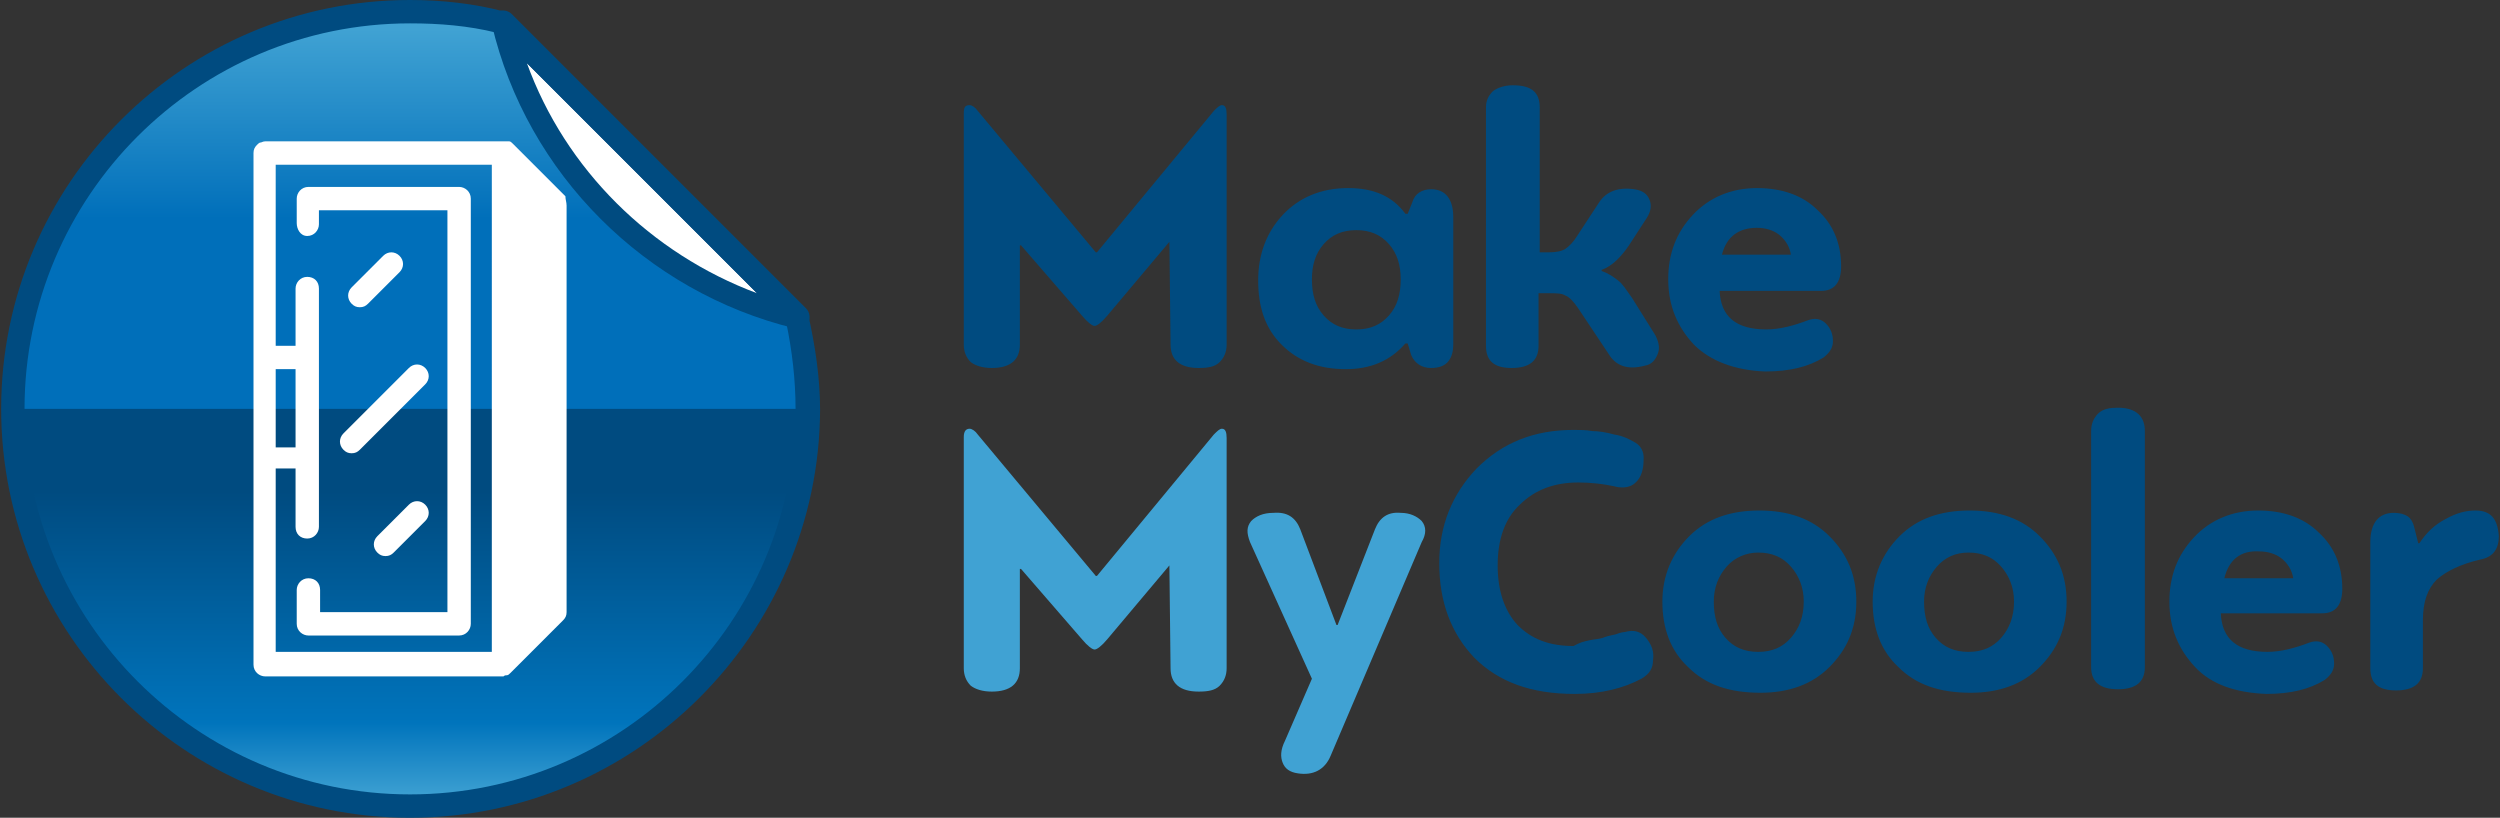 <?xml version="1.0" encoding="utf-8"?>
<!-- Generator: Adobe Illustrator 25.2.0, SVG Export Plug-In . SVG Version: 6.00 Build 0)  -->
<svg version="1.1" id="Layer_1" xmlns="http://www.w3.org/2000/svg" xmlns:xlink="http://www.w3.org/1999/xlink" x="0px" y="0px"
	 width="214px" height="70px" viewBox="0 0 214 70" style="enable-background:new 0 0 214 70;" xml:space="preserve">
<rect x="0" y="0" width="214" height="70" fill="#333333" stroke="none"/>
<style type="text/css">
	.st0{fill:url(#SVGID_1_);}
	.st1{clip-path:url(#SVGID_2_);fill:url(#SVGID_3_);}
	.st2{fill:#FFFFFF;}
	.st3{fill:#004B80;}
	.st4{fill:#40A2D3;}
</style>
<g>
	
		<linearGradient id="SVGID_1_" gradientUnits="userSpaceOnUse" x1="35.112" y1="3.516" x2="35.112" y2="69.566" gradientTransform="matrix(1 0 0 -1 0 72)">
		<stop  offset="0" style="stop-color:#40A2D3"/>
		<stop  offset="0.1" style="stop-color:#0074BC"/>
		<stop  offset="0.4" style="stop-color:#004B80"/>
	</linearGradient>
	<path class="st0" d="M43,1.9C40.5,1.3,37.8,1,35.1,1c-18.8,0-34,15.2-34,34s15.2,34,34,34s34-15.2,34-34c0-2.7-0.3-5.4-0.9-7.9
		L43,1.9z"/>
	<g>
		<g>
			<defs>
				<path id="SVGID_6_" d="M43,1.9C40.5,1.3,37.8,1,35.1,1c-18.8,0-34,15.2-34,34s15.2,34,34,34s34-15.2,34-34
					c0-2.7-0.3-5.4-0.9-7.9L43,1.9z"/>
			</defs>
			<clipPath id="SVGID_2_">
				<use xlink:href="#SVGID_6_"  style="overflow:visible;"/>
			</clipPath>
			
				<linearGradient id="SVGID_3_" gradientUnits="userSpaceOnUse" x1="35.112" y1="37.041" x2="35.112" y2="69.501" gradientTransform="matrix(1 0 0 -1 0 72)">
				<stop  offset="0.5" style="stop-color:#006FBA"/>
				<stop  offset="1" style="stop-color:#40A2D3"/>
			</linearGradient>
			<rect x="-1.5" y="-0.8" class="st1" width="73.3" height="35.8"/>
		</g>
	</g>
	<g>
		<path class="st2" d="M43,1.9l25.2,25.2C55.8,24.1,46,14.4,43,1.9z"/>
		<path class="st3" d="M68.2,28.1c-0.1,0-0.2,0-0.2,0C55.3,25,45.1,14.9,42.1,2.1c-0.1-0.4,0.1-0.9,0.5-1.1c0.4-0.2,0.9-0.1,1.2,0.2
			l25.2,25.2c0.3,0.3,0.4,0.8,0.2,1.2C68.9,27.9,68.5,28.1,68.2,28.1z M45.1,5.4c3.3,9.1,10.6,16.3,19.7,19.7L45.1,5.4z"/>
	</g>
	<path class="st2" d="M25.4,19.1v-2.1c0-0.5,0.4-1,1-1h12.9c0.5,0,1,0.4,1,1v1.8v31.7v2.9c0,0.5-0.4,1-1,1H26.4c-0.5,0-1-0.4-1-1
		v-2.9c0-0.5,0.4-1,1-1s1,0.4,1,1v1.9h10.9v-1.9V18.8v-0.8H27.3v1.2c0,0.5-0.4,1-1,1S25.4,19.6,25.4,19.1z M31.5,26l2.7-2.7
		c0.4-0.4,0.4-1,0-1.4c-0.4-0.4-1-0.4-1.4,0l-2.7,2.7c-0.4,0.4-0.4,1,0,1.4c0.2,0.2,0.4,0.3,0.7,0.3C31.1,26.3,31.3,26.2,31.5,26z
		 M35,43.2l-2.7,2.7c-0.4,0.4-0.4,1,0,1.4c0.2,0.2,0.4,0.3,0.7,0.3c0.3,0,0.5-0.1,0.7-0.3l2.7-2.7c0.4-0.4,0.4-1,0-1.4
		C36,42.8,35.4,42.8,35,43.2z M29.4,38.5c0.2,0.2,0.4,0.3,0.7,0.3c0.3,0,0.5-0.1,0.7-0.3l5.6-5.6c0.4-0.4,0.4-1,0-1.4
		c-0.4-0.4-1-0.4-1.4,0l-5.6,5.6C29,37.5,29,38.1,29.4,38.5z M48.5,17.6v34.8c0,0.3-0.1,0.5-0.3,0.7l-4.5,4.5c0,0,0,0,0,0
		c-0.1,0.1-0.2,0.2-0.3,0.2c0,0,0,0,0,0c-0.1,0-0.2,0-0.3,0.1c0,0-0.1,0-0.1,0c0,0,0,0,0,0H22.7c-0.5,0-1-0.4-1-1V39.2c0,0,0,0,0,0
		s0,0,0,0v-8.6c0,0,0,0,0,0s0,0,0,0V13.1c0,0,0,0,0,0c0-0.3,0.1-0.5,0.3-0.7c0.1-0.1,0.2-0.2,0.3-0.2c0,0,0,0,0,0
		c0.1,0,0.2-0.1,0.4-0.1h20.4c0,0,0,0,0.1,0c0,0,0,0,0,0c0.1,0,0.2,0,0.3,0c0,0,0,0,0.1,0c0,0,0,0,0,0c0.1,0,0.2,0.1,0.3,0.2
		c0,0,0,0,0,0l4.5,4.5C48.4,17.1,48.5,17.3,48.5,17.6z M23.6,38.3h1.7v-6.7h-1.7V38.3z M42.1,14.1H23.6v15.5h1.7v-4.9
		c0-0.5,0.4-1,1-1s1,0.4,1,1v20.4c0,0.5-0.4,1-1,1s-1-0.4-1-1v-5h-1.7v15.7h18.5V14.1z"/>
	<path class="st3" d="M35.1,70c-19.3,0-35-15.7-35-35s15.7-35,35-35c2.7,0,5.5,0.3,8.1,1c0.2,0,0.3,0.1,0.5,0.3l25.2,25.2
		c0.1,0.1,0.2,0.3,0.3,0.5c0.6,2.7,1,5.4,1,8.1C70.1,54.3,54.4,70,35.1,70z M35.1,2c-18.2,0-33,14.8-33,33c0,18.2,14.8,33,33,33
		s33-14.8,33-33c0-2.5-0.3-5-0.8-7.4L42.5,2.8C40.1,2.2,37.6,2,35.1,2z"/>
</g>
<g>
	<path class="st4" d="M100.1,48.4l-5.3,6.3c-0.5,0.6-0.9,0.9-1.1,0.9c-0.2,0-0.6-0.3-1.1-0.9l-5.2-6h-0.1v8.5c0,1.3-0.8,2-2.4,2
		c-0.8,0-1.4-0.2-1.8-0.5c-0.4-0.4-0.6-0.9-0.6-1.5V37.4c0-0.5,0.2-0.7,0.5-0.7c0.2,0,0.5,0.2,0.7,0.5l10.1,12.1h0.1l10-12.1
		c0.3-0.3,0.5-0.5,0.7-0.5c0.3,0,0.4,0.3,0.4,0.8v19.7c0,0.6-0.2,1.1-0.6,1.5c-0.4,0.4-1,0.5-1.8,0.5c-1.6,0-2.4-0.7-2.4-2
		L100.1,48.4L100.1,48.4L100.1,48.4z M111.3,45.3l3.1,8.2h0.1l3.2-8.2c0.4-1,1.1-1.5,2.2-1.4c0.8,0,1.4,0.3,1.8,0.7
		c0.4,0.5,0.4,1.1,0,1.8l-7.8,18.3c-0.5,1.2-1.5,1.7-2.8,1.5c-0.7-0.1-1.1-0.4-1.3-0.9c-0.2-0.5-0.2-1.1,0.2-1.9l2.3-5.3L107,46.4
		c-0.3-0.8-0.3-1.3,0.1-1.8c0.4-0.4,1-0.7,1.9-0.7C110.2,43.8,110.9,44.3,111.3,45.3z"/>
	<path class="st3" d="M100.1,20.7L94.8,27c-0.5,0.6-0.9,0.9-1.1,0.9c-0.2,0-0.6-0.3-1.1-0.9l-5.2-6h-0.1v8.5c0,1.3-0.8,2-2.4,2
		c-0.8,0-1.4-0.2-1.8-0.5c-0.4-0.4-0.6-0.9-0.6-1.5V9.7C82.5,9.2,82.6,9,83,9c0.2,0,0.5,0.2,0.7,0.5l10.1,12.1h0.1l10-12.1
		c0.3-0.3,0.5-0.5,0.7-0.5c0.3,0,0.4,0.3,0.4,0.8v19.7c0,0.6-0.2,1.1-0.6,1.5c-0.4,0.4-1,0.5-1.8,0.5c-1.6,0-2.4-0.7-2.4-2
		L100.1,20.7L100.1,20.7L100.1,20.7z M124.4,29.5c0,0.5-0.1,1-0.4,1.4c-0.3,0.4-0.8,0.6-1.5,0.6c-0.8,0-1.4-0.4-1.7-1.1l-0.3-1h-0.1
		l-0.1,0c-1.3,1.5-3,2.2-5.1,2.2c-2.3,0-4.1-0.7-5.5-2.1c-1.4-1.4-2-3.2-2-5.5c0-2.2,0.7-4.1,2.1-5.6c1.4-1.5,3.3-2.3,5.6-2.3
		c2.2,0,3.8,0.7,4.9,2.2h0.2l0.4-1c0.2-0.7,0.8-1.1,1.6-1.1c1.2,0,1.9,0.8,1.9,2.4L124.4,29.5L124.4,29.5z M113.3,20.9
		c-0.7,0.8-1,1.8-1,3c0,1.3,0.3,2.3,1,3.1c0.7,0.8,1.6,1.2,2.8,1.2c1.2,0,2.1-0.4,2.8-1.2c0.7-0.8,1-1.8,1-3.1c0-1.2-0.3-2.2-1-3
		c-0.7-0.8-1.6-1.2-2.8-1.2C114.9,19.7,114,20.1,113.3,20.9z M131.8,9.2v12.4h0.8c0.6,0,1.1-0.1,1.4-0.3c0.3-0.2,0.7-0.6,1-1.1
		l1.9-2.9c0.6-0.9,1.6-1.3,3-1.1c0.7,0.1,1.1,0.4,1.3,0.9c0.2,0.5,0.1,1-0.2,1.5l-1.3,2c-0.8,1.3-1.7,2.2-2.6,2.5l0,0.1
		c0.6,0.2,1,0.5,1.4,0.8c0.4,0.3,0.7,0.8,1.2,1.5l2,3.2c0.3,0.6,0.4,1.1,0.2,1.6c-0.2,0.5-0.5,0.9-1.1,1c-1.5,0.4-2.5,0-3.1-1
		l-2.6-3.9c-0.4-0.6-0.8-1-1.1-1.1c-0.3-0.2-0.8-0.2-1.4-0.2h-0.9v4.5c0,1.3-0.8,1.9-2.3,1.9c-1.5,0-2.2-0.6-2.2-1.9V9.2
		c0-0.6,0.2-1,0.6-1.4c0.4-0.3,1-0.5,1.7-0.5C131.1,7.3,131.8,7.9,131.8,9.2z M145,29.5c-1.4-1.5-2.2-3.3-2.2-5.6
		c0-2.2,0.7-4,2.1-5.5c1.4-1.5,3.3-2.3,5.5-2.3c2.1,0,3.9,0.6,5.2,1.9c1.3,1.2,2,2.8,2,4.8c0,1.4-0.6,2.1-1.7,2.1h-8.7
		c0.1,2.2,1.4,3.3,4,3.3c1.1,0,2.3-0.3,3.6-0.8c0.6-0.2,1.1-0.1,1.5,0.3c0.4,0.4,0.6,0.9,0.6,1.5c0,0.6-0.3,1-0.8,1.4
		c-1.3,0.8-2.9,1.2-5,1.2C148.5,31.7,146.4,30.9,145,29.5z M147.4,21.8h5.9c-0.1-0.7-0.5-1.3-1-1.7c-0.5-0.4-1.2-0.6-1.9-0.6
		C148.9,19.5,147.8,20.2,147.4,21.8z M136.1,54.8c0.5-0.1,0.8-0.1,1.1-0.2c0.2-0.1,0.6-0.2,1.1-0.3c0.5-0.2,0.8-0.2,0.8-0.2
		c0.7-0.2,1.3-0.1,1.8,0.5c0.5,0.6,0.7,1.2,0.6,1.9c0,0.7-0.3,1.2-1,1.6c-1.5,0.8-3.4,1.3-5.7,1.3c-3.7,0-6.5-1-8.6-3.1
		c-2-2.1-3-4.8-3-8.1c0-3.2,1.1-5.9,3.2-8.1c2.2-2.2,4.9-3.3,8.3-3.3c0.5,0,1.1,0,1.6,0.1c0.5,0,1.2,0.1,1.9,0.3
		c0.7,0.1,1.3,0.4,1.8,0.7c0.5,0.3,0.7,0.8,0.7,1.3c0,0.7-0.1,1.4-0.5,1.9c-0.4,0.5-0.9,0.7-1.7,0.6c-1.3-0.3-2.4-0.4-3.4-0.4
		c-2,0-3.7,0.6-5,1.9c-1.3,1.2-1.9,3-1.9,5.2c0,2.2,0.6,3.9,1.7,5.1c1.2,1.2,2.7,1.8,4.8,1.8C135.2,55,135.6,54.9,136.1,54.8z
		 M144.5,57.1c-1.5-1.4-2.2-3.3-2.2-5.6c0-2.2,0.8-4.1,2.3-5.6c1.5-1.5,3.5-2.2,6-2.2c2.5,0,4.5,0.7,6,2.2s2.3,3.3,2.3,5.6
		s-0.8,4.1-2.3,5.6c-1.5,1.5-3.5,2.2-5.9,2.2C148,59.3,146,58.6,144.5,57.1z M147.8,48.5c-0.7,0.8-1.1,1.8-1.1,3
		c0,1.3,0.3,2.3,1,3.1c0.7,0.8,1.6,1.2,2.8,1.2c1.2,0,2.1-0.4,2.8-1.2c0.7-0.8,1.1-1.8,1.1-3.1c0-1.2-0.4-2.2-1.1-3
		c-0.7-0.8-1.6-1.2-2.8-1.2C149.5,47.3,148.5,47.7,147.8,48.5z M162.5,57.1c-1.5-1.4-2.2-3.3-2.2-5.6c0-2.2,0.8-4.1,2.3-5.6
		c1.5-1.5,3.5-2.2,6-2.2c2.5,0,4.5,0.7,6,2.2c1.5,1.5,2.3,3.3,2.3,5.6s-0.8,4.1-2.3,5.6c-1.5,1.5-3.5,2.2-5.9,2.2
		C166,59.3,164,58.6,162.5,57.1z M165.8,48.5c-0.7,0.8-1.1,1.8-1.1,3c0,1.3,0.3,2.3,1,3.1c0.7,0.8,1.6,1.2,2.8,1.2
		c1.2,0,2.1-0.4,2.8-1.2c0.7-0.8,1.1-1.8,1.1-3.1c0-1.2-0.4-2.2-1.1-3c-0.7-0.8-1.6-1.2-2.8-1.2C167.4,47.3,166.5,47.7,165.8,48.5z
		 M179,36.9c0-0.6,0.2-1.1,0.6-1.5c0.4-0.4,1-0.5,1.7-0.5c1.5,0,2.3,0.7,2.3,2v20.2c0,1.3-0.8,1.9-2.3,1.9s-2.3-0.6-2.3-1.9
		L179,36.9L179,36.9z M187.9,57.1c-1.4-1.5-2.2-3.3-2.2-5.6c0-2.2,0.7-4,2.1-5.5c1.4-1.5,3.3-2.3,5.5-2.3c2.1,0,3.9,0.6,5.2,1.9
		c1.3,1.2,2,2.8,2,4.8c0,1.4-0.6,2.1-1.7,2.1h-8.7c0.1,2.2,1.4,3.3,4,3.3c1.1,0,2.3-0.3,3.6-0.8c0.6-0.2,1.1-0.1,1.5,0.3
		c0.4,0.4,0.6,0.9,0.6,1.5c0,0.6-0.3,1-0.8,1.4c-1.3,0.8-2.9,1.2-5,1.2C191.4,59.3,189.3,58.6,187.9,57.1z M190.4,49.5h5.9
		c-0.1-0.7-0.5-1.3-1-1.7c-0.5-0.4-1.2-0.6-1.9-0.6C191.8,47.1,190.8,47.9,190.4,49.5z M207.4,57.2c0,1.3-0.8,1.9-2.3,1.9
		c-1.5,0-2.2-0.6-2.2-1.9V46.4c0-1.6,0.7-2.5,2-2.5c0.5,0,0.9,0.1,1.2,0.3c0.3,0.2,0.5,0.6,0.6,1.1l0.3,1.2h0.1
		c0.6-0.9,1.3-1.6,2.3-2.1c0.9-0.5,1.7-0.7,2.5-0.7c1.3,0,1.9,0.7,2,2.2c0,1.1-0.5,1.8-1.6,2c-1.7,0.4-2.9,1-3.7,1.7
		c-0.8,0.8-1.2,1.9-1.2,3.5L207.4,57.2L207.4,57.2z"/>
</g>
</svg>
